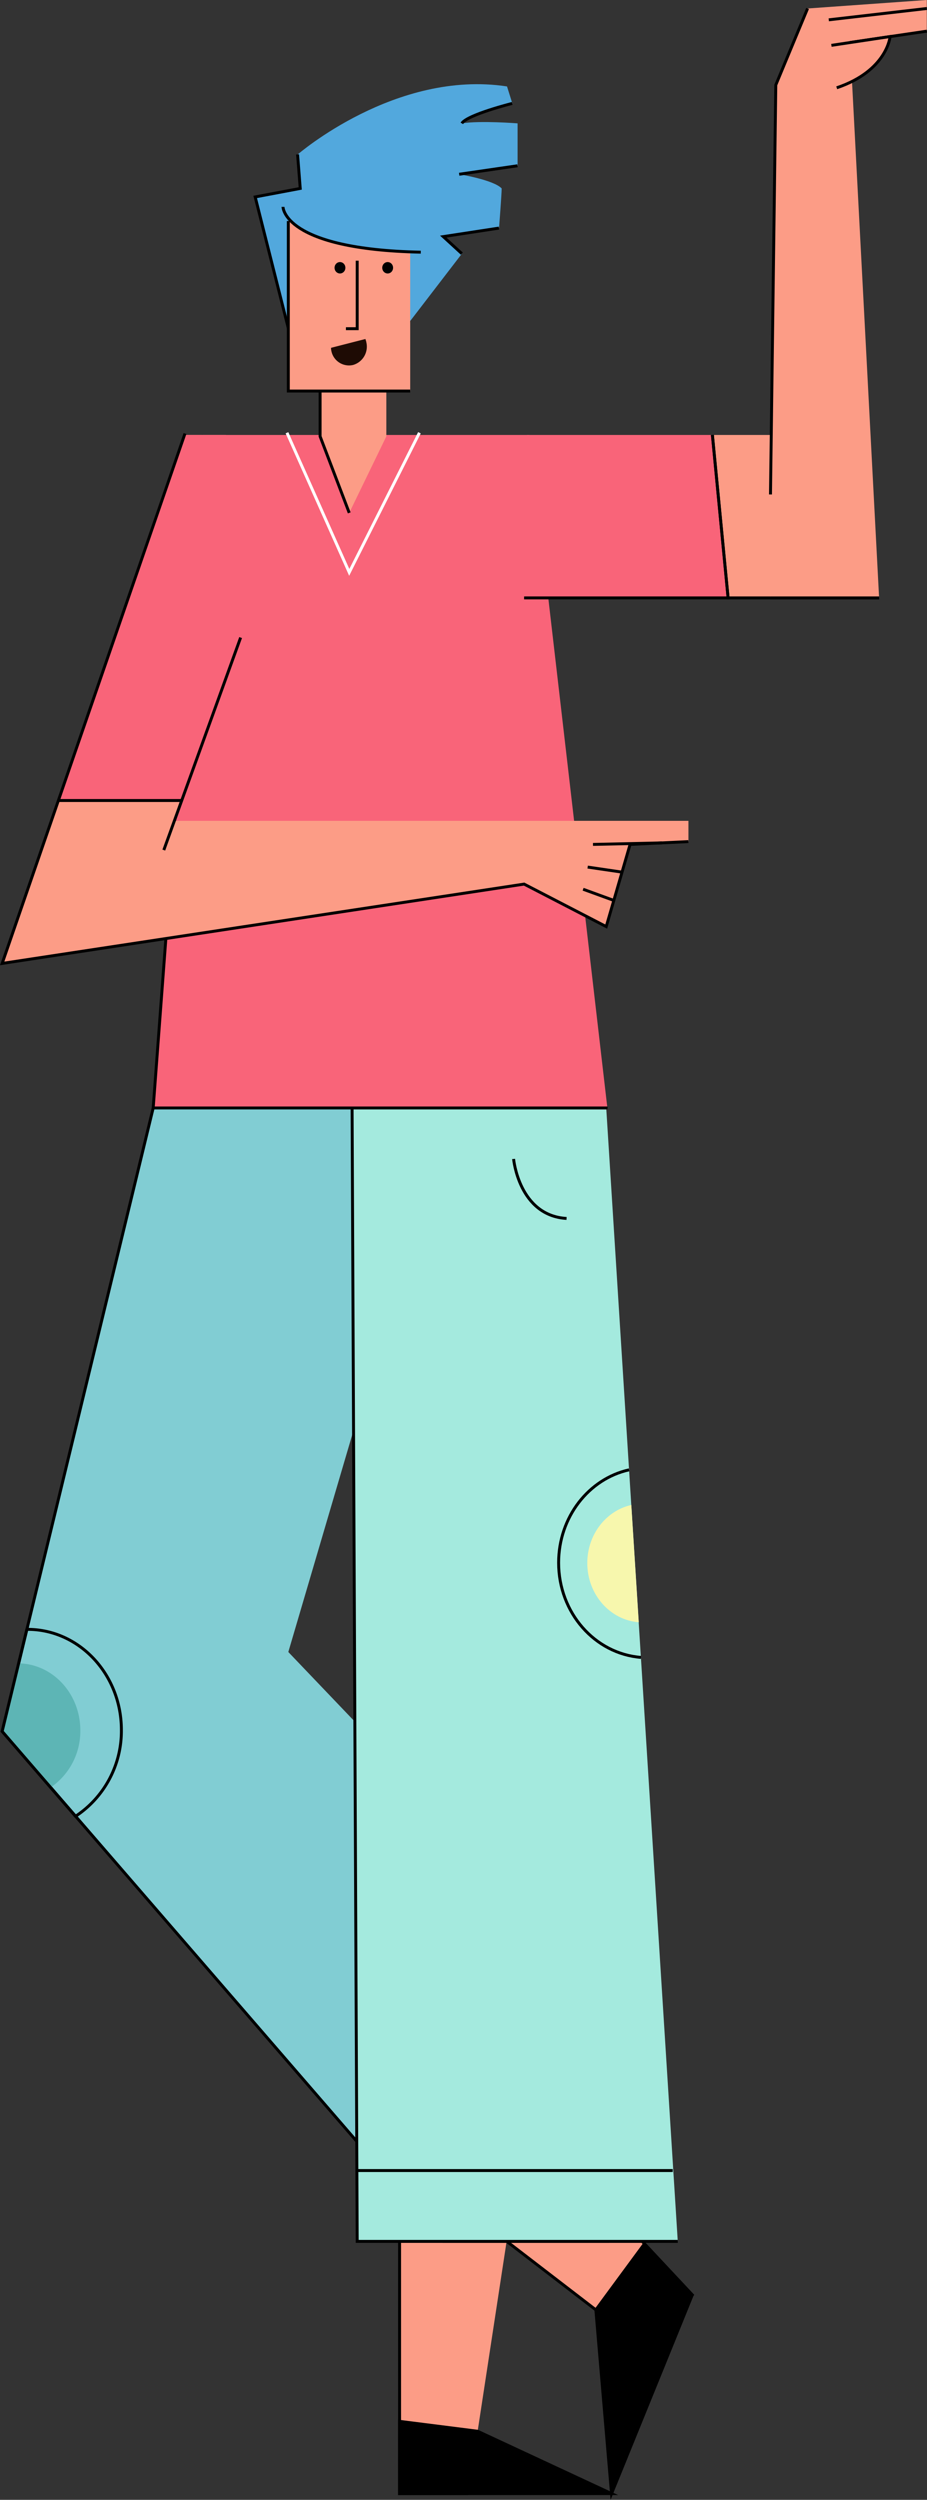 <svg viewBox="0 0 315.86 851.12" xmlns="http://www.w3.org/2000/svg"><rect x="0" y="0" width="315.86" height="851.12" fill="#333333" stroke="none"/><path d="m219.37 799 16.51-17.65-68.97-73.65-27.75 29.68z" fill="#fc9c86" stroke="#000" stroke-miterlimit="10"/><path d="m219.59 763.96 16.29 17.39-27.51 67.65-5.34-62.56z" stroke="#000" stroke-miterlimit="10"/><path d="m159.5 849h-23.35v-104.2h39.27z" fill="#fc9c86"/><path d="m159.5 849h-23.35v-104.2" fill="none" stroke="#000" stroke-miterlimit="10"/><path d="m52.2 377.23-51.46 212.25 150.3 173.65h55.97l-22.11-109.98-86.66-90.69 40.62-137.96.9-59.17z" fill="#81cdd3"/><path d="m138.86 424.5.9-59.17-87.56 11.9-51.46 212.25 150.3 173.65h55.97l-22.11-109.98" fill="none" stroke="#000" stroke-miterlimit="10"/><path d="m230.94 763.13h-109.23l-1.81-401.34 86.66 15.44z" fill="#a4eade"/><path d="m230.94 763.13h-109.23l-1.81-401.34" fill="none" stroke="#000" stroke-miterlimit="10"/><path d="m179.55 148.09-.97 55.48h69.51l-5.35-55.48z" fill="#f96479"/><path d="m242.74 148.09 5.35 55.48h51.45l-9.93-55.48z" fill="#fc9c86"/><path d="m242.74 148.09 5.35 55.48h51.45" fill="none" stroke="#000" stroke-miterlimit="10"/><path d="m207.01 377.71-154.81-.48 17.15-229.14h111.03z" fill="#f96479"/><path d="m98.24 111.75-11.24-44.7 15.35-2.89-.9-11.58s33.4-28.94 71.31-23.15l1.81 5.78s-15.4 3.86-17.21 6.79c6.32-1 19 0 19 0v14.44l-19.86 2.89s11.74 1.93 14.44 4.83c0 1.93-.9 13.5-.9 13.5l-18.95 2.9 6.31 5.79-17.6 22.91z" fill="#52a8dd"/><g fill="none" stroke="#000" stroke-miterlimit="10"><path d="m139.76 109.26-41.52 2.49-11.29-44.7 15.35-2.89-.9-11.58"/><path d="m170 77.66-18.96 2.9 6.32 5.79"/><path d="m178.58 203.57h69.51l-5.35-55.48"/><path d="m176.32 56.44-19.86 2.89"/><path d="m174.52 35.21s-15.35 3.86-17.16 6.79"/><path d="m207.01 377.23h-154.81l17.15-229.14"/></g><path d="m131.64 148.57-12.64 26.05-9.93-26.05v-40.51h22.57z" fill="#fc9c86"/><path d="m142.92 147.34-23.92 47.54-21.22-47.54" fill="none" stroke="#fff" stroke-miterlimit="10"/><path d="m119 174.62-9.93-26.05v-40.51" fill="none" stroke="#000" stroke-miterlimit="10"/><path d="m98.24 75.25h41.53v57.89h-41.53z" fill="#fc9c86"/><path d="m139.76 133.14h-41.52v-57.89" fill="none" stroke="#000" stroke-miterlimit="10"/><path d="m299.54 203.57-9.93-189.1 26.18-3.86v-10.61l-40.62 2.89-10.83 26.05-1.81 174.63z" fill="#fc9c86"/><g stroke="#000" stroke-miterlimit="10"><g fill="none"><path d="m275.17 2.89-10.83 26.05-1.81 139.41"/><path d="m289.61 14.47 26.18-3.86"/><path d="m262.53 203.57h37.01"/></g><g fill="#fc9c86"><path d="m283.29 15.44 20-3s-1 11.66-18.19 17.45"/><path d="m315.79 2.89-33.4 3.86"/></g></g><path d="m96.43 70.43s0 14.47 46.94 15.43c2.71-14.47 3.63-20.26 3.63-20.26" fill="#52a8dd"/><path d="m96.43 70.43s0 14.47 46.94 15.43" fill="none" stroke="#000" stroke-miterlimit="10"/><path d="m82 217.07-5-69h-14.42c-.57.61-24.95 71.82-42.92 124.46h42.34z" fill="#f96479"/><path d="m178.58 301 28 14.47 8.13-28 19.86-1v-7h-175l2.51-7h-42.42c-10.57 31.02-18.92 55.53-18.92 55.53z" fill="#fc9c86"/><g stroke="#000" stroke-miterlimit="10"><g fill="none"><path d="m234.55 286.54-19.86.96-8.13 27.98-27.98-14.47-177.84 27.01 62.29-180.41"/><path d="m81.99 217.07-26.18 72.36"/><path d="m19.66 272.55h42.36"/><path d="m225.52 286.98-23.47.52"/><path d="m211.62 296.89-11.38-1.67"/><path d="m209.56 306.72-10.87-3.96"/></g><path d="m136.15 824.4v24.6h72.22l-45.63-21.23z"/><g fill="none"><path d="m121.6 739.01h107.62"/><path d="m214.34 500.44c-13.72 3.06-24 16.06-24 31.63 0 17.07 12.38 31 28.07 32.23"/></g></g><path d="m215.11 512.4c-8.58 1.92-15 10.05-15 19.78 0 10.67 7.74 19.41 17.54 20.15" fill="#f7f7ad"/><path d="m27.37 589.15c0-12.61-9.56-22.83-21.36-22.83h-.11l-5.61 23.15 16.71 19.28a23.18 23.18 0 0 0 10.37-19.6z" fill="#5db5b5"/><g stroke-miterlimit="10"><g stroke="#000"><g fill="none"><path d="m41.36 589c0-18.91-14.34-34.25-32-34.25h-.2l-8.42 34.73 25 28.91a34.77 34.77 0 0 0 15.62-29.39z"/><path d="m175 394.59s1.8 19.3 18.05 20.26"/><path d="m121.71 88.76v23.15h-3.84"/></g><ellipse cx="132.09" cy="91.17" rx="1.35" ry="1.45"/><ellipse cx="115.84" cy="91.17" rx="1.35" ry="1.45"/></g><path d="m113.39 119.35a5.62 5.62 0 0 0 6.78 4.43 6 6 0 0 0 4.14-7.24c0-.18-.09-.35-.14-.52l-10.87 2.79a5.07 5.07 0 0 0 .09.54z" fill="#1e0b04" stroke="#1e0b04"/></g></svg>